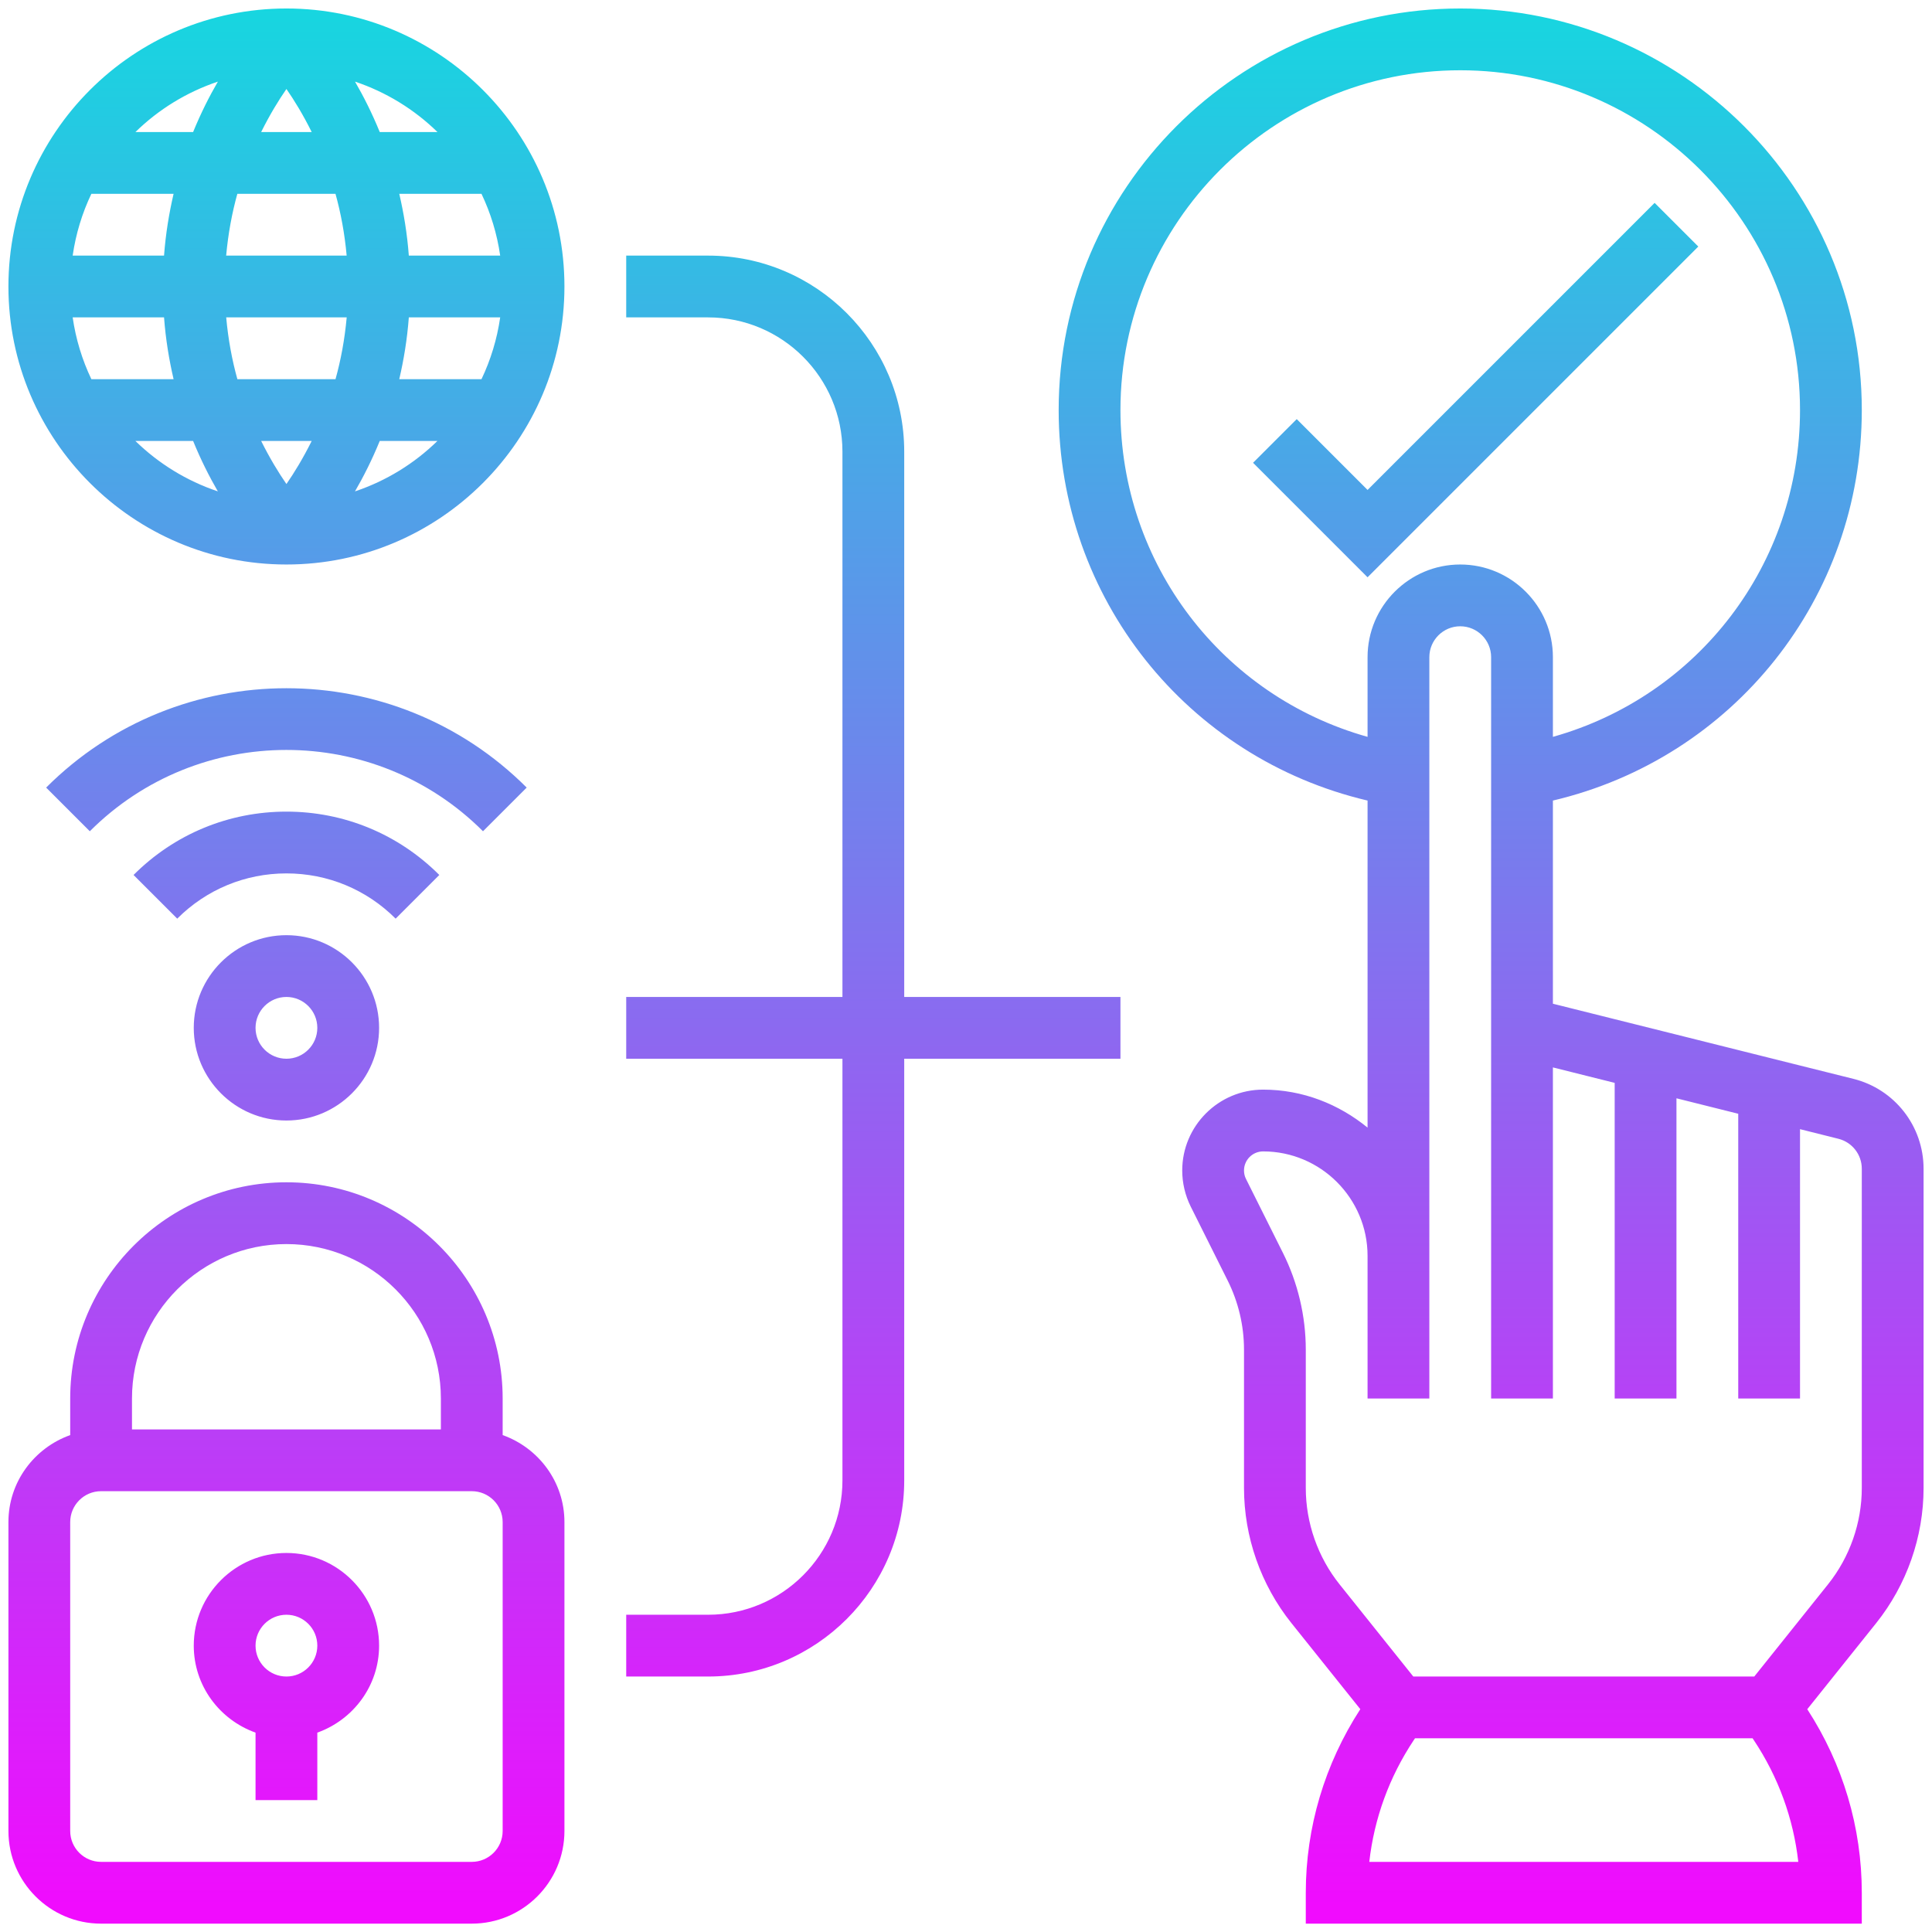 <svg width="86" height="86" viewBox="0 0 86 86" fill="none" xmlns="http://www.w3.org/2000/svg">
<path d="M82.501 48.023L80.125 47.43L74.625 46.054L71.875 45.367L69.125 44.679V35.636C77.156 33.746 82.875 26.623 82.875 18.253C82.875 8.397 74.856 0.378 65 0.378C55.144 0.378 47.125 8.397 47.125 18.253C47.125 26.623 52.844 33.746 60.875 35.636V50.194C59.6 49.153 57.996 48.503 56.225 48.503C54.241 48.503 52.625 50.119 52.625 52.103C52.625 52.658 52.757 53.216 53.005 53.713L54.648 57.002C55.123 57.951 55.375 59.013 55.375 60.075V66.234C55.375 68.41 56.124 70.547 57.483 72.246L60.552 76.081C58.968 78.522 58.125 81.342 58.125 84.253V85.628H82.875V84.253C82.875 81.342 82.032 78.522 80.448 76.083L83.517 72.248C84.876 70.547 85.625 68.412 85.625 66.235V52.026C85.625 50.13 84.339 48.482 82.501 48.023ZM49.875 18.253C49.875 9.914 56.661 3.128 65 3.128C73.339 3.128 80.125 9.914 80.125 18.253C80.125 25.114 75.585 30.988 69.125 32.8V29.253C69.125 26.979 67.274 25.128 65 25.128C62.726 25.128 60.875 26.979 60.875 29.253V32.8C54.415 30.988 49.875 25.114 49.875 18.253ZM60.952 82.878C61.169 80.945 61.843 79.094 62.932 77.459L62.986 77.378H78.014L78.068 77.459C79.157 79.094 79.831 80.945 80.048 82.878H60.952ZM82.875 66.235C82.875 67.79 82.34 69.315 81.368 70.529L78.089 74.628H62.911L59.632 70.529C58.66 69.315 58.125 67.789 58.125 66.235V60.076C58.125 58.59 57.773 57.101 57.109 55.773L55.466 52.484C55.405 52.367 55.375 52.235 55.375 52.103C55.375 51.634 55.756 51.253 56.225 51.253C58.788 51.253 60.875 53.34 60.875 55.903V58.128V62.253H63.625V58.128V55.903V29.253C63.625 28.494 64.241 27.878 65 27.878C65.759 27.878 66.375 28.494 66.375 29.253V43.992V62.253H69.125V47.514L71.875 48.202V62.253H74.625V48.889L77.375 49.577V62.253H80.125V50.263L81.833 50.691C82.446 50.845 82.875 51.393 82.875 52.026V66.235ZM60.875 25.697L55.778 20.6L57.722 18.656L60.875 21.809L73.653 9.031L75.597 10.975L60.875 25.697ZM22.375 63.881V62.253C22.375 56.947 18.056 52.628 12.75 52.628C7.444 52.628 3.125 56.947 3.125 62.253V63.881C1.529 64.45 0.375 65.963 0.375 67.753V81.503C0.375 83.777 2.226 85.628 4.5 85.628H21C23.274 85.628 25.125 83.777 25.125 81.503V67.753C25.125 65.963 23.971 64.45 22.375 63.881ZM12.75 55.378C16.541 55.378 19.625 58.462 19.625 62.253V63.628H5.875V62.253C5.875 58.462 8.959 55.378 12.75 55.378ZM22.375 81.503C22.375 82.262 21.759 82.878 21 82.878H4.5C3.741 82.878 3.125 82.262 3.125 81.503V67.753C3.125 66.994 3.741 66.378 4.5 66.378H21C21.759 66.378 22.375 66.994 22.375 67.753V81.503ZM12.75 69.128C10.476 69.128 8.625 70.979 8.625 73.253C8.625 75.043 9.779 76.556 11.375 77.125V80.128H14.125V77.125C15.721 76.556 16.875 75.043 16.875 73.253C16.875 70.979 15.024 69.128 12.75 69.128ZM12.75 74.628C11.991 74.628 11.375 74.012 11.375 73.253C11.375 72.494 11.991 71.878 12.75 71.878C13.509 71.878 14.125 72.494 14.125 73.253C14.125 74.012 13.509 74.628 12.75 74.628ZM12.75 0.378C5.926 0.378 0.375 5.929 0.375 12.753C0.375 19.577 5.926 25.128 12.75 25.128C19.574 25.128 25.125 19.577 25.125 12.753C25.125 5.929 19.574 0.378 12.75 0.378ZM10.566 16.878C10.333 16.039 10.158 15.118 10.069 14.128H15.433C15.343 15.118 15.169 16.039 14.935 16.878H10.566ZM13.875 19.628C13.49 20.403 13.095 21.047 12.75 21.546C12.405 21.047 12.01 20.403 11.625 19.628H13.875ZM10.067 11.378C10.157 10.388 10.331 9.467 10.565 8.628H14.934C15.167 9.467 15.342 10.388 15.431 11.378H10.067ZM11.625 5.878C12.01 5.102 12.405 4.459 12.75 3.961C13.095 4.459 13.49 5.102 13.875 5.878H11.625ZM8.596 5.878H6.028C7.055 4.873 8.306 4.1 9.699 3.633C9.323 4.28 8.944 5.027 8.596 5.878ZM7.727 8.628C7.528 9.485 7.375 10.399 7.302 11.378H3.235C3.375 10.407 3.659 9.483 4.067 8.628H7.727ZM7.302 14.128C7.375 15.107 7.528 16.021 7.727 16.878H4.067C3.659 16.023 3.375 15.099 3.235 14.128H7.302ZM8.596 19.628C8.943 20.479 9.323 21.226 9.697 21.873C8.306 21.406 7.055 20.633 6.026 19.628H8.596ZM16.904 19.628H19.472C18.445 20.633 17.194 21.406 15.801 21.873C16.177 21.226 16.556 20.479 16.904 19.628ZM17.773 16.878C17.972 16.021 18.125 15.107 18.198 14.128H22.265C22.125 15.099 21.841 16.023 21.433 16.878H17.773ZM18.198 11.378C18.125 10.399 17.972 9.485 17.773 8.628H21.433C21.841 9.483 22.125 10.407 22.265 11.378H18.198ZM16.904 5.878C16.557 5.027 16.177 4.28 15.803 3.633C17.194 4.1 18.445 4.873 19.474 5.878H16.904ZM8.625 45.753C8.625 48.027 10.476 49.878 12.75 49.878C15.024 49.878 16.875 48.027 16.875 45.753C16.875 43.479 15.024 41.628 12.75 41.628C10.476 41.628 8.625 43.479 8.625 45.753ZM14.125 45.753C14.125 46.512 13.509 47.128 12.75 47.128C11.991 47.128 11.375 46.512 11.375 45.753C11.375 44.994 11.991 44.378 12.75 44.378C13.509 44.378 14.125 44.994 14.125 45.753ZM17.611 40.892C16.313 39.594 14.586 38.878 12.75 38.878C10.914 38.878 9.187 39.594 7.889 40.892L5.945 38.948C7.761 37.13 10.179 36.128 12.75 36.128C15.321 36.128 17.738 37.13 19.555 38.948L17.611 40.892ZM21.5 37.002C16.674 32.176 8.824 32.176 3.998 37.002L2.054 35.058C7.951 29.161 17.547 29.161 23.445 35.058L21.5 37.002ZM40.25 44.378H49.875V47.128H40.25V65.899C40.25 70.712 36.334 74.628 31.521 74.628H27.875V71.878H31.521C34.819 71.878 37.5 69.197 37.5 65.899V47.128H27.875V44.378H37.5V20.106C37.5 16.809 34.819 14.128 31.521 14.128H27.875V11.378H31.521C36.334 11.378 40.25 15.294 40.25 20.106V44.378Z" fill="url(#paint0_linear_3821_18072)"/>
<defs>
<linearGradient id="paint0_linear_3821_18072" x1="43" y1="85.628" x2="43" y2="0.378" gradientUnits="userSpaceOnUse">
<stop stop-color="#F20AFE"/>
<stop offset="1" stop-color="#17D6E0"/>
</linearGradient>
</defs>
</svg>
